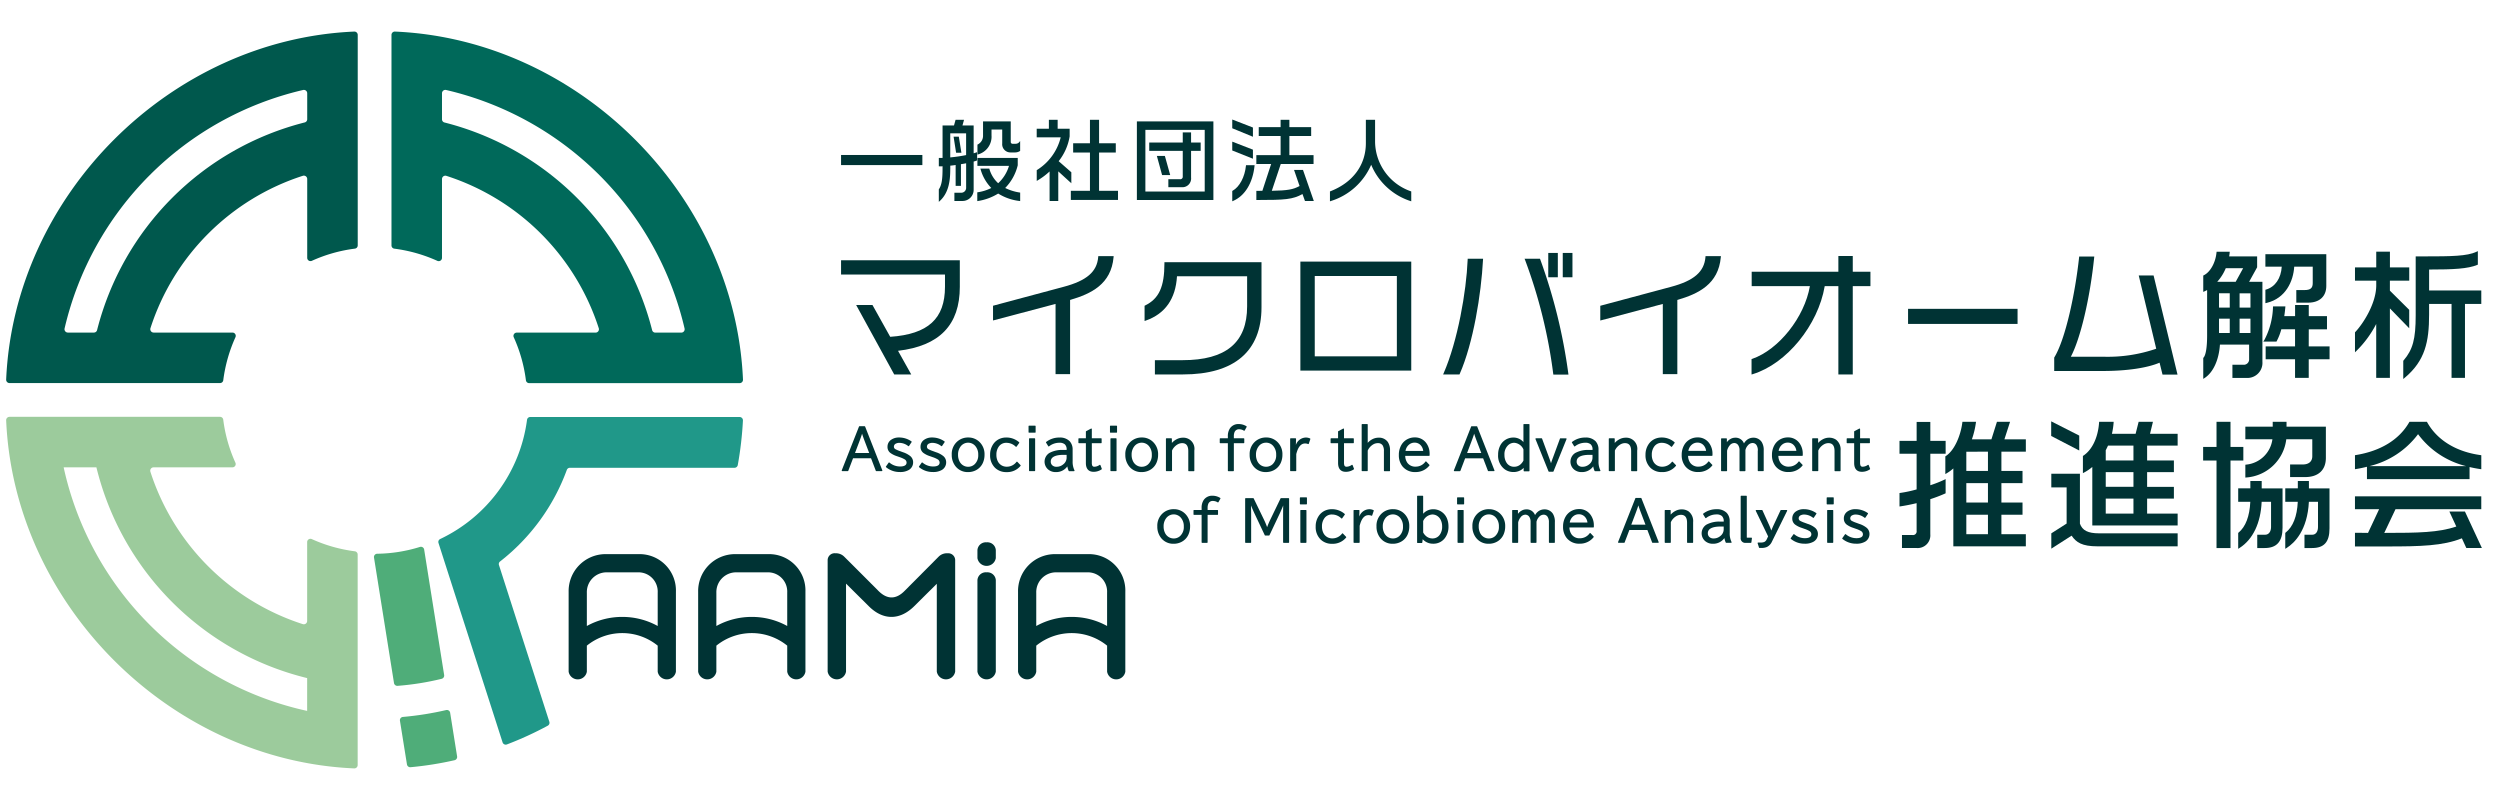 <?xml version="1.0" encoding="UTF-8"?>
<svg xmlns="http://www.w3.org/2000/svg" xmlns:xlink="http://www.w3.org/1999/xlink" width="475" height="152" viewBox="0 0 475 152">
  <defs>
    <clipPath id="clip-path">
      <rect id="長方形_91" data-name="長方形 91" width="475" height="152" transform="translate(5432 6837)" fill="#fff"></rect>
    </clipPath>
    <clipPath id="clip-path-2">
      <rect id="長方形_5" data-name="長方形 5" width="548.691" height="191.811" fill="none"></rect>
    </clipPath>
  </defs>
  <g id="マスクグループ_10" data-name="マスクグループ 10" transform="translate(-5432 -6837)" clip-path="url(#clip-path)">
    <g id="グループ_112" data-name="グループ 112" transform="translate(5394.309 6817.094)">
      <g id="グループ_1" data-name="グループ 1" clip-path="url(#clip-path-2)">
        <path id="パス_1" data-name="パス 1" d="M182.593,91h-.962a.111.111,0,0,0-.1.07l-3.276,8.312a.117.117,0,0,0,.012.1.114.114,0,0,0,.092.049H179.4a.112.112,0,0,0,.1-.072l.9-2.366h3.422l.9,2.366a.11.11,0,0,0,.1.072h1.042a.111.111,0,0,0,.1-.152L182.7,91.075a.111.111,0,0,0-.1-.07m.87,5.085h-2.7l.81-2.138c.241-.635.42-1.149.537-1.531.116.394.3.907.541,1.531Z" transform="translate(19.368 9.889)" fill="#003334"></path>
        <path id="パス_2" data-name="パス 2" d="M189.124,95.754l-.633-.235a5.435,5.435,0,0,1-.881-.378.525.525,0,0,1-.267-.47.623.623,0,0,1,.394-.584,1.383,1.383,0,0,1,.641-.136,2.745,2.745,0,0,1,1.683.611.111.111,0,0,0,.16-.027l.479-.713a.111.111,0,0,0-.03-.154,4.057,4.057,0,0,0-2.341-.737,2.544,2.544,0,0,0-1.473.408,1.571,1.571,0,0,0-.732,1.358,1.416,1.416,0,0,0,.52,1.147,4.352,4.352,0,0,0,1.285.643l.519.183a4.926,4.926,0,0,1,.895.394.722.722,0,0,1,.406.6c0,.192,0,.776-1.229.776A3.1,3.1,0,0,1,186.5,97.7a.108.108,0,0,0-.085-.024.111.111,0,0,0-.077.045l-.5.708a.111.111,0,0,0,.02.151,4.021,4.021,0,0,0,2.589.912,3.2,3.2,0,0,0,1.746-.4,1.663,1.663,0,0,0,.8-1.449,1.512,1.512,0,0,0-.551-1.186,4.418,4.418,0,0,0-1.316-.707" transform="translate(20.191 10.098)" fill="#003334"></path>
        <path id="パス_3" data-name="パス 3" d="M194.786,95.754l-.633-.235a5.435,5.435,0,0,1-.881-.378.525.525,0,0,1-.267-.47.623.623,0,0,1,.394-.584,1.383,1.383,0,0,1,.641-.136,2.746,2.746,0,0,1,1.683.611.111.111,0,0,0,.086.021.113.113,0,0,0,.073-.048l.479-.713a.111.111,0,0,0-.03-.154,4.057,4.057,0,0,0-2.341-.737,2.544,2.544,0,0,0-1.473.408,1.571,1.571,0,0,0-.732,1.358,1.416,1.416,0,0,0,.52,1.147,4.352,4.352,0,0,0,1.285.643l.519.183a4.926,4.926,0,0,1,.895.394.722.722,0,0,1,.406.6c0,.192,0,.776-1.229.776a3.1,3.1,0,0,1-2.018-.742.112.112,0,0,0-.162.021l-.5.708a.111.111,0,0,0,.02.151,4.021,4.021,0,0,0,2.589.912,3.2,3.2,0,0,0,1.746-.4,1.663,1.663,0,0,0,.8-1.449,1.512,1.512,0,0,0-.551-1.186,4.418,4.418,0,0,0-1.316-.707" transform="translate(20.806 10.098)" fill="#003334"></path>
        <path id="パス_4" data-name="パス 4" d="M200.234,92.93a3.083,3.083,0,0,0-1.938.646,3.146,3.146,0,0,0-1.19,2.625,3.414,3.414,0,0,0,.7,2.179,2.927,2.927,0,0,0,2.411,1.124,3.17,3.17,0,0,0,1.539-.382,2.892,2.892,0,0,0,1.259-1.357,3.717,3.717,0,0,0,.319-1.563,3.217,3.217,0,0,0-.936-2.4,2.976,2.976,0,0,0-2.162-.87m-.01,5.564a1.8,1.8,0,0,1-1.006-.3,1.884,1.884,0,0,1-.664-.779,2.711,2.711,0,0,1-.253-1.2,2.5,2.5,0,0,1,.489-1.582,1.783,1.783,0,0,1,2.781-.094,2.444,2.444,0,0,1,.565,1.672,2.316,2.316,0,0,1-.728,1.845,1.784,1.784,0,0,1-1.184.437" transform="translate(21.417 10.098)" fill="#003334"></path>
        <path id="パス_5" data-name="パス 5" d="M208.859,97.56a.131.131,0,0,0-.084-.034.116.116,0,0,0-.082.041,2.292,2.292,0,0,1-1.853.916,1.946,1.946,0,0,1-.755-.145,1.848,1.848,0,0,1-.908-.818,2.644,2.644,0,0,1-.3-1.3,2.555,2.555,0,0,1,.442-1.544,1.7,1.7,0,0,1,1.471-.732,2.5,2.5,0,0,1,1.757.732.124.124,0,0,0,.088.03.111.111,0,0,0,.08-.047l.489-.683a.112.112,0,0,0-.019-.15,3.667,3.667,0,0,0-2.45-.892,3.114,3.114,0,0,0-1.05.175,2.849,2.849,0,0,0-1.425,1.11,3.5,3.5,0,0,0-.579,2.007,3.286,3.286,0,0,0,.931,2.458,3.015,3.015,0,0,0,2.186.824,3.275,3.275,0,0,0,2.663-1.182.109.109,0,0,0-.006-.147Z" transform="translate(22.131 10.098)" fill="#003334"></path>
        <path id="パス_6" data-name="パス 6" d="M211.4,93.069h-.937a.112.112,0,0,0-.112.111V99.2a.112.112,0,0,0,.112.112h.937a.111.111,0,0,0,.111-.112V93.18a.111.111,0,0,0-.111-.111" transform="translate(22.857 10.113)" fill="#003334"></path>
        <path id="パス_7" data-name="パス 7" d="M211.5,90.906h-1.122a.111.111,0,0,0-.111.111V92.13a.111.111,0,0,0,.111.111H211.5a.111.111,0,0,0,.111-.111V91.017a.111.111,0,0,0-.111-.111" transform="translate(22.848 9.878)" fill="#003334"></path>
        <path id="パス_8" data-name="パス 8" d="M218.343,95.259a2.281,2.281,0,0,0-.553-1.613,2.579,2.579,0,0,0-1.961-.707,4.057,4.057,0,0,0-2.5.83.11.11,0,0,0-.028.146l.409.664a.109.109,0,0,0,.074.051.1.1,0,0,0,.088-.021,3.139,3.139,0,0,1,1.947-.68,1.516,1.516,0,0,1,1.032.295,1.268,1.268,0,0,1,.357.989V95.3h-.586a5.1,5.1,0,0,0-2.687.567,1.955,1.955,0,0,0-.288,3.1,2.182,2.182,0,0,0,1.5.537,2.6,2.6,0,0,0,1.451-.387,2.681,2.681,0,0,0,.74-.694,3.6,3.6,0,0,0,.256.843.11.11,0,0,0,.1.063h.9a.112.112,0,0,0,.1-.054.11.11,0,0,0,0-.111,3.649,3.649,0,0,1-.345-1.741Zm-1.14.968v.542a1.589,1.589,0,0,1-.639,1.262,1.921,1.921,0,0,1-1.274.462,1.114,1.114,0,0,1-.851-.319.938.938,0,0,1-.248-.672c0-.846.834-1.275,2.48-1.275Z" transform="translate(23.145 10.099)" fill="#003334"></path>
        <path id="パス_9" data-name="パス 9" d="M222.928,98.3a.1.1,0,0,0-.1.014,1.734,1.734,0,0,1-.979.339.4.4,0,0,1-.42-.254,1.62,1.62,0,0,1-.067-.571V94.186h1.753a.111.111,0,0,0,.111-.112v-.712a.111.111,0,0,0-.111-.112h-1.753V91.512a.114.114,0,0,0-.054-.1.111.111,0,0,0-.11,0l-.907.48a.109.109,0,0,0-.059.1V93.25h-1.31a.111.111,0,0,0-.111.112v.712a.111.111,0,0,0,.111.112h1.31v3.758c0,1.385.8,1.676,1.467,1.676a2.672,2.672,0,0,0,1.513-.463.111.111,0,0,0,.041-.133L223,98.361a.112.112,0,0,0-.071-.065" transform="translate(23.776 9.931)" fill="#003334"></path>
        <path id="パス_10" data-name="パス 10" d="M225.455,90.906h-1.122a.111.111,0,0,0-.111.111V92.13a.111.111,0,0,0,.111.111h1.122a.111.111,0,0,0,.111-.111V91.017a.111.111,0,0,0-.111-.111" transform="translate(24.364 9.878)" fill="#003334"></path>
        <path id="パス_11" data-name="パス 11" d="M225.351,93.069h-.937a.112.112,0,0,0-.112.111V99.2a.112.112,0,0,0,.112.112h.937a.111.111,0,0,0,.111-.112V93.18a.111.111,0,0,0-.111-.111" transform="translate(24.373 10.113)" fill="#003334"></path>
        <path id="パス_12" data-name="パス 12" d="M232.142,93.8a2.976,2.976,0,0,0-2.162-.87,3.084,3.084,0,0,0-1.938.646,3.146,3.146,0,0,0-1.19,2.625,3.414,3.414,0,0,0,.7,2.179,2.927,2.927,0,0,0,2.411,1.124,3.17,3.17,0,0,0,1.539-.382,2.892,2.892,0,0,0,1.259-1.357,3.716,3.716,0,0,0,.319-1.563,3.217,3.217,0,0,0-.936-2.4m-2.172,4.694a1.8,1.8,0,0,1-1.006-.3,1.884,1.884,0,0,1-.664-.779,2.712,2.712,0,0,1-.253-1.2,2.5,2.5,0,0,1,.489-1.582,1.783,1.783,0,0,1,2.781-.094,2.444,2.444,0,0,1,.565,1.672,2.316,2.316,0,0,1-.728,1.845,1.784,1.784,0,0,1-1.184.437" transform="translate(24.65 10.098)" fill="#003334"></path>
        <path id="パス_13" data-name="パス 13" d="M233.922,99.325h.938a.111.111,0,0,0,.111-.111v-3.8a2.548,2.548,0,0,1,1.018-1.15,1.735,1.735,0,0,1,.9-.264c.787,0,1.17.5,1.17,1.523v3.7a.111.111,0,0,0,.112.111h.927a.111.111,0,0,0,.111-.111V95.405a2.108,2.108,0,0,0-2.2-2.44,2.511,2.511,0,0,0-1.173.3,3.167,3.167,0,0,0-.895.7v-.774a.111.111,0,0,0-.111-.112h-.908a.111.111,0,0,0-.111.112v6.022a.111.111,0,0,0,.111.111" transform="translate(25.406 10.102)" fill="#003334"></path>
        <path id="パス_14" data-name="パス 14" d="M248.1,91.043a2.77,2.77,0,0,0-1.453-.415,1.93,1.93,0,0,0-1.671.809,2.641,2.641,0,0,0-.4,1.54v.357h-1.43a.111.111,0,0,0-.111.112v.713a.111.111,0,0,0,.111.111h1.43v5.2a.111.111,0,0,0,.111.111h.917a.111.111,0,0,0,.111-.111v-5.2h1.869a.111.111,0,0,0,.111-.111v-.713a.111.111,0,0,0-.111-.112h-1.869v-.367a2.05,2.05,0,0,1,.116-.764.888.888,0,0,1,.89-.585,1.706,1.706,0,0,1,.9.267.113.113,0,0,0,.086.013.117.117,0,0,0,.07-.053l.364-.653a.112.112,0,0,0-.04-.15" transform="translate(26.408 9.848)" fill="#003334"></path>
        <path id="パス_15" data-name="パス 15" d="M251.269,99.5a3.172,3.172,0,0,0,1.54-.382,2.9,2.9,0,0,0,1.258-1.357,3.717,3.717,0,0,0,.319-1.563,3.22,3.22,0,0,0-.935-2.4,2.98,2.98,0,0,0-2.162-.87,3.081,3.081,0,0,0-1.938.646,3.146,3.146,0,0,0-1.19,2.625,3.407,3.407,0,0,0,.7,2.179,2.925,2.925,0,0,0,2.41,1.124m0-5.584a1.736,1.736,0,0,1,1.363.62,2.449,2.449,0,0,1,.565,1.673,2.316,2.316,0,0,1-.728,1.845,1.837,1.837,0,0,1-2.191.14,1.882,1.882,0,0,1-.664-.778,2.727,2.727,0,0,1-.253-1.2,2.5,2.5,0,0,1,.49-1.582,1.714,1.714,0,0,1,1.418-.715" transform="translate(26.965 10.098)" fill="#003334"></path>
        <path id="パス_16" data-name="パス 16" d="M258.06,92.939a2.061,2.061,0,0,0-1.872,1.41l.034-1.151a.109.109,0,0,0-.031-.081.115.115,0,0,0-.08-.034h-.9a.111.111,0,0,0-.111.112v6.022a.111.111,0,0,0,.111.111h.938a.111.111,0,0,0,.111-.111l0-3.12c.327-1.346.889-2.029,1.672-2.029a1.378,1.378,0,0,1,.562.105.118.118,0,0,0,.091,0,.115.115,0,0,0,.061-.068l.288-.858a.111.111,0,0,0-.059-.136,1.917,1.917,0,0,0-.814-.174" transform="translate(27.719 10.099)" fill="#003334"></path>
        <path id="パス_17" data-name="パス 17" d="M262.145,94.186h1.309v3.758c0,1.385.8,1.676,1.468,1.676a2.671,2.671,0,0,0,1.512-.463.112.112,0,0,0,.042-.133l-.259-.663a.113.113,0,0,0-.071-.065.106.106,0,0,0-.1.014,1.728,1.728,0,0,1-.978.339.4.4,0,0,1-.421-.254,1.65,1.65,0,0,1-.066-.571V94.186h1.754a.111.111,0,0,0,.111-.111v-.713a.111.111,0,0,0-.111-.112h-1.754V91.512a.113.113,0,0,0-.053-.1.108.108,0,0,0-.11,0l-.907.479a.11.11,0,0,0-.06.1V93.25h-1.309a.111.111,0,0,0-.111.112v.713a.111.111,0,0,0,.111.111" transform="translate(28.472 9.932)" fill="#003334"></path>
        <path id="パス_18" data-name="パス 18" d="M267.469,99.579h.928a.111.111,0,0,0,.111-.111v-3.8a2.584,2.584,0,0,1,1-1.145,1.746,1.746,0,0,1,.9-.268,1.033,1.033,0,0,1,.945.439,2.019,2.019,0,0,1,.231,1.084v3.7a.111.111,0,0,0,.111.111h.938a.111.111,0,0,0,.111-.111V95.659a2.781,2.781,0,0,0-.419-1.619,2.027,2.027,0,0,0-1.781-.822,2.558,2.558,0,0,0-1.236.334,3.08,3.08,0,0,0-.8.651V90.739a.111.111,0,0,0-.111-.112h-.928a.111.111,0,0,0-.111.112v8.73a.111.111,0,0,0,.111.111" transform="translate(29.051 9.847)" fill="#003334"></path>
        <path id="パス_19" data-name="パス 19" d="M279.526,98.121l-.578-.613a.153.153,0,0,0-.085-.034.111.111,0,0,0-.083.043,2.25,2.25,0,0,1-1.847.953,1.836,1.836,0,0,1-1.577-.718,2.377,2.377,0,0,1-.417-1.331h4.526a.112.112,0,0,0,.112-.112v-.264a3.388,3.388,0,0,0-.552-1.927,2.622,2.622,0,0,0-2.3-1.2,2.912,2.912,0,0,0-1.212.259,2.838,2.838,0,0,0-1.3,1.167,3.7,3.7,0,0,0-.484,1.915A3.355,3.355,0,0,0,274.4,98.4a3,3,0,0,0,2.486,1.1,3.29,3.29,0,0,0,2.642-1.232.11.11,0,0,0,0-.147m-4.531-2.638a1.918,1.918,0,0,1,.7-1.222,1.621,1.621,0,0,1,1-.35,1.539,1.539,0,0,1,1.233.551,1.876,1.876,0,0,1,.429,1.021Z" transform="translate(29.743 10.097)" fill="#003334"></path>
        <path id="パス_20" data-name="パス 20" d="M289.628,99.466a.111.111,0,0,0,.1.072h1.042a.112.112,0,0,0,.1-.152L287.6,91.075a.114.114,0,0,0-.1-.07h-.962a.113.113,0,0,0-.1.07l-3.275,8.312a.111.111,0,0,0,.1.152H284.3a.112.112,0,0,0,.1-.072l.9-2.366h3.421ZM285.67,96.09l.81-2.138c.241-.635.42-1.149.537-1.531.117.394.3.907.541,1.531l.81,2.138Z" transform="translate(30.767 9.889)" fill="#003334"></path>
        <path id="パス_21" data-name="パス 21" d="M291.973,99.209a2.8,2.8,0,0,0,1.686.535,2.69,2.69,0,0,0,1.591-.486,2.151,2.151,0,0,0,.341-.313V99.5a.111.111,0,0,0,.111.111h.888a.111.111,0,0,0,.111-.111v-8.76a.111.111,0,0,0-.111-.112h-.928a.111.111,0,0,0-.111.112v3.313a2.314,2.314,0,0,0-.345-.33,2.515,2.515,0,0,0-1.573-.531,2.87,2.87,0,0,0-1.012.186A2.777,2.777,0,0,0,291.2,94.6a3.678,3.678,0,0,0-.459,1.861,3.187,3.187,0,0,0,1.233,2.747m-.028-2.727a2.334,2.334,0,0,1,.734-1.866,1.684,1.684,0,0,1,1.129-.426,2.07,2.07,0,0,1,1.744,1.254v2.126a2.478,2.478,0,0,1-.568.731,1.775,1.775,0,0,1-1.171.442A1.656,1.656,0,0,1,292.3,97.9a2.664,2.664,0,0,1-.353-1.417" transform="translate(31.592 9.847)" fill="#003334"></path>
        <path id="パス_22" data-name="パス 22" d="M299.72,99.418h.753a.111.111,0,0,0,.1-.07l2.473-6.126a.116.116,0,0,0-.011-.1.113.113,0,0,0-.092-.049h-1.052a.109.109,0,0,0-.1.073l-1.335,3.63-.041.1c-.135.368-.242.68-.319.93q-.118-.376-.306-.9L298.4,93.142a.109.109,0,0,0-.1-.073h-1.052a.113.113,0,0,0-.092.049.116.116,0,0,0-.011.1l2.473,6.126a.111.111,0,0,0,.1.07" transform="translate(32.287 10.113)" fill="#003334"></path>
        <path id="パス_23" data-name="パス 23" d="M308.469,95.259a2.281,2.281,0,0,0-.553-1.613,2.579,2.579,0,0,0-1.961-.707,4.057,4.057,0,0,0-2.5.83.11.11,0,0,0-.028.146l.409.664a.108.108,0,0,0,.074.051.1.1,0,0,0,.088-.021,3.139,3.139,0,0,1,1.947-.68,1.516,1.516,0,0,1,1.032.295,1.268,1.268,0,0,1,.357.989V95.3h-.586a5.1,5.1,0,0,0-2.687.567,1.955,1.955,0,0,0-.288,3.1,2.182,2.182,0,0,0,1.5.537,2.6,2.6,0,0,0,1.451-.387,2.681,2.681,0,0,0,.739-.694,3.6,3.6,0,0,0,.256.843.11.11,0,0,0,.1.063h.9a.112.112,0,0,0,.1-.054.11.11,0,0,0,0-.111,3.649,3.649,0,0,1-.345-1.741Zm-1.14.968v.542a1.589,1.589,0,0,1-.639,1.262,1.922,1.922,0,0,1-1.274.462,1.114,1.114,0,0,1-.851-.319.938.938,0,0,1-.248-.672c0-.846.834-1.275,2.48-1.275Z" transform="translate(32.938 10.099)" fill="#003334"></path>
        <path id="パス_24" data-name="パス 24" d="M312.785,94c.787,0,1.17.5,1.17,1.523v3.694a.112.112,0,0,0,.112.112h.927a.111.111,0,0,0,.111-.112V95.405a2.108,2.108,0,0,0-2.2-2.44,2.511,2.511,0,0,0-1.173.3,3.151,3.151,0,0,0-.895.7v-.775a.111.111,0,0,0-.111-.111h-.908a.111.111,0,0,0-.111.111v6.022a.111.111,0,0,0,.111.112h.938a.111.111,0,0,0,.111-.112v-3.8a2.542,2.542,0,0,1,1.018-1.15,1.735,1.735,0,0,1,.9-.264" transform="translate(33.653 10.102)" fill="#003334"></path>
        <path id="パス_25" data-name="パス 25" d="M321.773,98.174l-.593-.614a.127.127,0,0,0-.084-.033.111.111,0,0,0-.082.041,2.3,2.3,0,0,1-1.853.916,1.926,1.926,0,0,1-.755-.146,1.842,1.842,0,0,1-.908-.818,2.638,2.638,0,0,1-.3-1.3,2.555,2.555,0,0,1,.442-1.544,1.7,1.7,0,0,1,1.471-.732,2.5,2.5,0,0,1,1.757.733.137.137,0,0,0,.088.03.115.115,0,0,0,.08-.047l.489-.683a.112.112,0,0,0-.019-.15,3.662,3.662,0,0,0-2.45-.894,3.088,3.088,0,0,0-1.05.176,2.848,2.848,0,0,0-1.425,1.109A3.5,3.5,0,0,0,316,96.222a3.282,3.282,0,0,0,.931,2.458,3.016,3.016,0,0,0,2.186.825,3.273,3.273,0,0,0,2.663-1.183.109.109,0,0,0-.006-.147" transform="translate(34.336 10.098)" fill="#003334"></path>
        <path id="パス_26" data-name="パス 26" d="M328,98.121l-.578-.613a.159.159,0,0,0-.085-.034.111.111,0,0,0-.083.043,2.25,2.25,0,0,1-1.847.953,1.836,1.836,0,0,1-1.576-.718,2.377,2.377,0,0,1-.417-1.331h4.526a.112.112,0,0,0,.112-.112v-.264a3.388,3.388,0,0,0-.552-1.927,2.622,2.622,0,0,0-2.3-1.2,2.912,2.912,0,0,0-1.212.259,2.837,2.837,0,0,0-1.3,1.167,3.7,3.7,0,0,0-.486,1.915,3.355,3.355,0,0,0,.673,2.134,3,3,0,0,0,2.486,1.1,3.29,3.29,0,0,0,2.642-1.232.11.11,0,0,0,0-.147m-4.531-2.638a1.918,1.918,0,0,1,.7-1.222,1.621,1.621,0,0,1,1-.35,1.539,1.539,0,0,1,1.233.551,1.877,1.877,0,0,1,.429,1.021Z" transform="translate(35.011 10.097)" fill="#003334"></path>
        <path id="パス_27" data-name="パス 27" d="M335.922,95.425v3.789a.111.111,0,0,0,.111.111h.908a.112.112,0,0,0,.112-.111V95.405a2.864,2.864,0,0,0-.379-1.614,1.857,1.857,0,0,0-1.6-.826,1.941,1.941,0,0,0-1.295.492,2.269,2.269,0,0,0-.478.6,1.685,1.685,0,0,0-1.682-1.09,1.81,1.81,0,0,0-.9.255,2.065,2.065,0,0,0-.666.6v-.623a.111.111,0,0,0-.111-.112h-.878a.111.111,0,0,0-.111.112v6.022a.111.111,0,0,0,.111.111h.918a.111.111,0,0,0,.111-.111l0-3.773a2.406,2.406,0,0,1,.462-.969,1.138,1.138,0,0,1,.886-.5.888.888,0,0,1,.766.412,1.706,1.706,0,0,1,.249.988v3.839a.111.111,0,0,0,.111.111h.9a.111.111,0,0,0,.112-.111l0-3.894a1.956,1.956,0,0,1,.491-.926,1.163,1.163,0,0,1,.841-.42.884.884,0,0,1,.754.369,1.805,1.805,0,0,1,.272,1.081" transform="translate(35.743 10.102)" fill="#003334"></path>
        <path id="パス_28" data-name="パス 28" d="M343.472,98.121l-.578-.613a.152.152,0,0,0-.085-.034.111.111,0,0,0-.083.043,2.25,2.25,0,0,1-1.847.953,1.836,1.836,0,0,1-1.576-.718,2.377,2.377,0,0,1-.417-1.331h4.526a.112.112,0,0,0,.112-.112v-.264a3.389,3.389,0,0,0-.552-1.927,2.623,2.623,0,0,0-2.3-1.2,2.913,2.913,0,0,0-1.212.259,2.838,2.838,0,0,0-1.3,1.167,3.7,3.7,0,0,0-.486,1.915,3.356,3.356,0,0,0,.673,2.134,3,3,0,0,0,2.486,1.1,3.29,3.29,0,0,0,2.642-1.232.11.11,0,0,0,0-.147m-4.531-2.638a1.918,1.918,0,0,1,.7-1.222,1.622,1.622,0,0,1,1-.35,1.539,1.539,0,0,1,1.233.551,1.877,1.877,0,0,1,.429,1.021Z" transform="translate(36.692 10.097)" fill="#003334"></path>
        <path id="パス_29" data-name="パス 29" d="M349.108,93.354a2.315,2.315,0,0,0-1.344-.389,2.511,2.511,0,0,0-1.173.3,3.153,3.153,0,0,0-.895.7v-.774a.112.112,0,0,0-.112-.112h-.907a.112.112,0,0,0-.112.112v6.022a.112.112,0,0,0,.112.111h.937a.111.111,0,0,0,.112-.111v-3.8a2.546,2.546,0,0,1,1.017-1.15,1.739,1.739,0,0,1,.9-.264c.787,0,1.17.5,1.17,1.523v3.7a.111.111,0,0,0,.111.111h.928a.111.111,0,0,0,.111-.111V95.405a2.336,2.336,0,0,0-.856-2.051" transform="translate(37.44 10.102)" fill="#003334"></path>
        <path id="パス_30" data-name="パス 30" d="M354.664,98.361a.113.113,0,0,0-.071-.065.1.1,0,0,0-.1.014,1.734,1.734,0,0,1-.979.339.4.4,0,0,1-.42-.255,1.6,1.6,0,0,1-.068-.571V94.186h1.754a.111.111,0,0,0,.111-.112v-.713a.111.111,0,0,0-.111-.111h-1.754V91.512a.111.111,0,0,0-.163-.1l-.907.479a.112.112,0,0,0-.06.1V93.25h-1.309a.111.111,0,0,0-.111.111v.713a.111.111,0,0,0,.111.112H351.9v3.757c0,1.386.8,1.677,1.468,1.677a2.671,2.671,0,0,0,1.512-.463.11.11,0,0,0,.042-.133Z" transform="translate(38.083 9.931)" fill="#003334"></path>
        <path id="パス_31" data-name="パス 31" d="M235.464,105.215a3.089,3.089,0,0,0-1.938.645,3.149,3.149,0,0,0-1.19,2.626,3.414,3.414,0,0,0,.7,2.179,2.929,2.929,0,0,0,2.411,1.123,3.158,3.158,0,0,0,1.539-.382,2.889,2.889,0,0,0,1.259-1.356,3.72,3.72,0,0,0,.319-1.563,3.221,3.221,0,0,0-.936-2.4,2.98,2.98,0,0,0-2.162-.869m-.01,5.564a1.8,1.8,0,0,1-1.006-.3,1.874,1.874,0,0,1-.664-.778,2.72,2.72,0,0,1-.253-1.2,2.493,2.493,0,0,1,.489-1.581,1.782,1.782,0,0,1,2.781-.094,2.441,2.441,0,0,1,.565,1.671,2.316,2.316,0,0,1-.728,1.845,1.779,1.779,0,0,1-1.184.438" transform="translate(25.245 11.433)" fill="#003334"></path>
        <path id="パス_32" data-name="パス 32" d="M242.149,102.912a1.93,1.93,0,0,0-1.671.809,2.632,2.632,0,0,0-.4,1.54v.358h-1.429a.111.111,0,0,0-.111.111v.713a.11.11,0,0,0,.111.111h1.429v5.2a.111.111,0,0,0,.112.111h.917a.11.11,0,0,0,.111-.111v-5.2h1.869a.111.111,0,0,0,.111-.111v-.713a.111.111,0,0,0-.111-.111h-1.869v-.368a2.04,2.04,0,0,1,.116-.763.887.887,0,0,1,.89-.585,1.7,1.7,0,0,1,.9.267.113.113,0,0,0,.086.012.117.117,0,0,0,.07-.053l.364-.653a.112.112,0,0,0-.04-.15,2.77,2.77,0,0,0-1.453-.415" transform="translate(25.919 11.182)" fill="#003334"></path>
        <path id="パス_33" data-name="パス 33" d="M255.626,103.326h-1.416a.109.109,0,0,0-.1.063l-1.91,3.953a14.209,14.209,0,0,0-.637,1.5,14.864,14.864,0,0,0-.633-1.5l-1.915-3.953a.109.109,0,0,0-.1-.063H247.5a.111.111,0,0,0-.111.111v8.272a.11.11,0,0,0,.111.111h.918a.11.11,0,0,0,.111-.111v-4.717c0-.937-.011-1.688-.026-2.277.231.582.494,1.183.786,1.792l1.824,3.86a.111.111,0,0,0,.1.062h.7a.109.109,0,0,0,.1-.062l1.825-3.86c.285-.6.548-1.2.784-1.792-.016.615-.023,1.44-.023,2.462v4.532a.111.111,0,0,0,.112.111h.917a.11.11,0,0,0,.111-.111v-8.272a.111.111,0,0,0-.111-.111" transform="translate(26.881 11.227)" fill="#003334"></path>
        <path id="パス_34" data-name="パス 34" d="M258,103.191h-1.122a.111.111,0,0,0-.111.111v1.113a.111.111,0,0,0,.111.111H258a.111.111,0,0,0,.111-.111V103.3a.111.111,0,0,0-.111-.111" transform="translate(27.9 11.213)" fill="#003334"></path>
        <path id="パス_35" data-name="パス 35" d="M257.895,105.354h-.937a.112.112,0,0,0-.112.111v6.022a.111.111,0,0,0,.112.111h.937a.111.111,0,0,0,.111-.111v-6.022a.111.111,0,0,0-.111-.111" transform="translate(27.909 11.448)" fill="#003334"></path>
        <path id="パス_36" data-name="パス 36" d="M264.655,109.845a.109.109,0,0,0-.08-.033.079.079,0,0,0-.086.041,2.3,2.3,0,0,1-1.853.916,1.946,1.946,0,0,1-.755-.145,1.85,1.85,0,0,1-.908-.819,2.644,2.644,0,0,1-.3-1.3,2.555,2.555,0,0,1,.442-1.544,1.7,1.7,0,0,1,1.471-.733,2.506,2.506,0,0,1,1.757.733.131.131,0,0,0,.088.03.114.114,0,0,0,.08-.045l.489-.683a.113.113,0,0,0-.019-.151,3.667,3.667,0,0,0-2.45-.892,3.115,3.115,0,0,0-1.05.175,2.85,2.85,0,0,0-1.425,1.11,3.5,3.5,0,0,0-.579,2.007,3.28,3.28,0,0,0,.931,2.457,3.011,3.011,0,0,0,2.186.825,3.275,3.275,0,0,0,2.663-1.182.109.109,0,0,0-.006-.147Z" transform="translate(28.194 11.433)" fill="#003334"></path>
        <path id="パス_37" data-name="パス 37" d="M268.926,105.224a2.061,2.061,0,0,0-1.872,1.41l.034-1.151a.109.109,0,0,0-.031-.081.114.114,0,0,0-.08-.034h-.9a.111.111,0,0,0-.111.112V111.5a.111.111,0,0,0,.111.111h.937a.111.111,0,0,0,.112-.111l0-3.12c.327-1.346.889-2.029,1.672-2.029a1.378,1.378,0,0,1,.562.105.118.118,0,0,0,.091,0,.116.116,0,0,0,.061-.067l.288-.859a.111.111,0,0,0-.059-.136,1.917,1.917,0,0,0-.814-.174" transform="translate(28.9 11.434)" fill="#003334"></path>
        <path id="パス_38" data-name="パス 38" d="M273.027,105.215a3.089,3.089,0,0,0-1.938.645,3.149,3.149,0,0,0-1.19,2.626,3.414,3.414,0,0,0,.7,2.179,2.929,2.929,0,0,0,2.411,1.123,3.158,3.158,0,0,0,1.539-.382,2.89,2.89,0,0,0,1.259-1.356,3.721,3.721,0,0,0,.319-1.563,3.221,3.221,0,0,0-.936-2.4,2.98,2.98,0,0,0-2.162-.869m-.01,5.564a1.8,1.8,0,0,1-1.006-.3,1.875,1.875,0,0,1-.664-.778,2.72,2.72,0,0,1-.253-1.2,2.493,2.493,0,0,1,.489-1.581,1.782,1.782,0,0,1,2.78-.094,2.441,2.441,0,0,1,.565,1.671,2.316,2.316,0,0,1-.728,1.845,1.779,1.779,0,0,1-1.184.438" transform="translate(29.327 11.433)" fill="#003334"></path>
        <path id="パス_39" data-name="パス 39" d="M281.372,105.88a2.769,2.769,0,0,0-1.453-.4,2.541,2.541,0,0,0-1.469.459,2.274,2.274,0,0,0-.442.4v-3.312a.112.112,0,0,0-.112-.112h-.928a.111.111,0,0,0-.111.112v8.76a.111.111,0,0,0,.111.111h.764a.11.11,0,0,0,.11-.1l.081-.62a2.261,2.261,0,0,0,.282.267,2.624,2.624,0,0,0,1.691.583,2.692,2.692,0,0,0,2.247-1.077,3.534,3.534,0,0,0,.676-2.205,3.927,3.927,0,0,0-.206-1.293,2.837,2.837,0,0,0-1.24-1.574m.241,2.887a2.582,2.582,0,0,1-.419,1.517,1.648,1.648,0,0,1-1.439.746,1.84,1.84,0,0,1-1.114-.382,2.333,2.333,0,0,1-.633-.757v-2.161a2.059,2.059,0,0,1,1.737-1.254,1.7,1.7,0,0,1,.966.295,1.883,1.883,0,0,1,.65.774,2.826,2.826,0,0,1,.253,1.223" transform="translate(30.083 11.182)" fill="#003334"></path>
        <path id="パス_40" data-name="パス 40" d="M284.939,103.191h-1.122a.111.111,0,0,0-.111.111v1.113a.111.111,0,0,0,.111.111h1.122a.111.111,0,0,0,.111-.111V103.3a.111.111,0,0,0-.111-.111" transform="translate(30.827 11.213)" fill="#003334"></path>
        <path id="パス_41" data-name="パス 41" d="M284.835,105.354H283.9a.112.112,0,0,0-.112.111v6.022a.111.111,0,0,0,.112.111h.937a.11.11,0,0,0,.111-.111v-6.022a.111.111,0,0,0-.111-.111" transform="translate(30.836 11.448)" fill="#003334"></path>
        <path id="パス_42" data-name="パス 42" d="M289.464,105.215a3.089,3.089,0,0,0-1.938.645,3.149,3.149,0,0,0-1.19,2.626,3.414,3.414,0,0,0,.7,2.179,2.929,2.929,0,0,0,2.411,1.123,3.158,3.158,0,0,0,1.539-.382,2.89,2.89,0,0,0,1.259-1.356,3.72,3.72,0,0,0,.319-1.563,3.221,3.221,0,0,0-.936-2.4,2.98,2.98,0,0,0-2.162-.869m-.01,5.564a1.8,1.8,0,0,1-1.005-.3,1.875,1.875,0,0,1-.664-.778,2.72,2.72,0,0,1-.253-1.2,2.493,2.493,0,0,1,.489-1.581,1.782,1.782,0,0,1,2.781-.094,2.441,2.441,0,0,1,.565,1.671,2.316,2.316,0,0,1-.728,1.845,1.78,1.78,0,0,1-1.184.438" transform="translate(31.113 11.433)" fill="#003334"></path>
        <path id="パス_43" data-name="パス 43" d="M299.27,105.25a1.941,1.941,0,0,0-1.295.491,2.269,2.269,0,0,0-.478.6,1.685,1.685,0,0,0-1.682-1.09,1.8,1.8,0,0,0-.9.255,2.066,2.066,0,0,0-.666.6v-.624a.111.111,0,0,0-.112-.111h-.877a.111.111,0,0,0-.112.111V111.5a.111.111,0,0,0,.112.111h.917a.111.111,0,0,0,.112-.111l0-3.772a2.406,2.406,0,0,1,.462-.969,1.138,1.138,0,0,1,.886-.5.888.888,0,0,1,.766.412,1.706,1.706,0,0,1,.248.988V111.5a.111.111,0,0,0,.112.111h.9a.11.11,0,0,0,.111-.111l0-3.893a1.94,1.94,0,0,1,.491-.927,1.162,1.162,0,0,1,.841-.419.881.881,0,0,1,.753.369,1.8,1.8,0,0,1,.273,1.081V111.5a.11.11,0,0,0,.111.111h.908a.111.111,0,0,0,.111-.111V107.69a2.856,2.856,0,0,0-.379-1.615,1.854,1.854,0,0,0-1.6-.825" transform="translate(31.853 11.436)" fill="#003334"></path>
        <path id="パス_44" data-name="パス 44" d="M304.868,105.2a2.912,2.912,0,0,0-1.212.259,2.85,2.85,0,0,0-1.3,1.167,3.7,3.7,0,0,0-.486,1.916,3.352,3.352,0,0,0,.673,2.133,2.992,2.992,0,0,0,2.486,1.1,3.292,3.292,0,0,0,2.642-1.231.11.11,0,0,0,0-.147l-.578-.613a.112.112,0,0,0-.081-.034.122.122,0,0,0-.088.042,2.251,2.251,0,0,1-1.847.955,1.834,1.834,0,0,1-1.577-.72,2.377,2.377,0,0,1-.417-1.331h4.526a.111.111,0,0,0,.112-.111v-.264a3.392,3.392,0,0,0-.552-1.928,2.622,2.622,0,0,0-2.3-1.2m-1.728,2.563a1.912,1.912,0,0,1,.7-1.222,1.616,1.616,0,0,1,1-.351,1.542,1.542,0,0,1,1.233.551,1.881,1.881,0,0,1,.429,1.022Z" transform="translate(32.802 11.432)" fill="#003334"></path>
        <path id="パス_45" data-name="パス 45" d="M315.643,103.289h-.962a.112.112,0,0,0-.1.071L311.3,111.67a.12.12,0,0,0,.012.1.112.112,0,0,0,.092.048h1.042a.112.112,0,0,0,.1-.072l.9-2.366h3.422l.9,2.366a.109.109,0,0,0,.1.072h1.042a.113.113,0,0,0,.092-.048.116.116,0,0,0,.011-.1l-3.275-8.311a.112.112,0,0,0-.1-.071m.87,5.087h-2.7l.81-2.139c.241-.635.42-1.147.537-1.53.116.394.3.907.541,1.53Z" transform="translate(33.825 11.223)" fill="#003334"></path>
        <path id="パス_46" data-name="パス 46" d="M323.836,105.639a2.315,2.315,0,0,0-1.344-.389,2.511,2.511,0,0,0-1.173.3,3.152,3.152,0,0,0-.895.7v-.774a.112.112,0,0,0-.112-.112h-.907a.112.112,0,0,0-.112.112V111.5a.111.111,0,0,0,.112.11h.937a.111.111,0,0,0,.112-.11v-3.8a2.546,2.546,0,0,1,1.017-1.15,1.739,1.739,0,0,1,.9-.264c.787,0,1.17.5,1.17,1.523v3.7a.11.11,0,0,0,.111.11h.928a.11.11,0,0,0,.111-.11V107.69a2.336,2.336,0,0,0-.856-2.051" transform="translate(34.694 11.436)" fill="#003334"></path>
        <path id="パス_47" data-name="パス 47" d="M330.951,107.543a2.277,2.277,0,0,0-.553-1.612,2.574,2.574,0,0,0-1.961-.707,4.056,4.056,0,0,0-2.5.829.111.111,0,0,0-.028.147l.409.664a.116.116,0,0,0,.074.051.118.118,0,0,0,.088-.022,3.139,3.139,0,0,1,1.947-.68,1.522,1.522,0,0,1,1.032.295,1.269,1.269,0,0,1,.357.99v.083h-.586a5.1,5.1,0,0,0-2.687.567,1.954,1.954,0,0,0-.288,3.1,2.182,2.182,0,0,0,1.5.537,2.6,2.6,0,0,0,1.451-.387,2.675,2.675,0,0,0,.74-.693,3.589,3.589,0,0,0,.256.841.111.111,0,0,0,.1.063h.9a.111.111,0,0,0,.1-.165,3.644,3.644,0,0,1-.345-1.739Zm-1.14.968v.543a1.588,1.588,0,0,1-.639,1.261,1.922,1.922,0,0,1-1.274.463,1.118,1.118,0,0,1-.851-.319.942.942,0,0,1-.248-.673c0-.846.834-1.275,2.48-1.275Z" transform="translate(35.381 11.434)" fill="#003334"></path>
        <path id="パス_48" data-name="パス 48" d="M334.345,110.88h-.8c-.053,0-.073-.008-.073-.083v-7.773a.111.111,0,0,0-.112-.111h-.937a.111.111,0,0,0-.112.111v7.883a.866.866,0,0,0,.979.958h.947a.112.112,0,0,0,.111-.1l.1-.762a.111.111,0,0,0-.11-.126" transform="translate(36.109 11.182)" fill="#003334"></path>
        <path id="パス_49" data-name="パス 49" d="M340.756,105.354h-1.051a.113.113,0,0,0-.1.064l-1.324,2.836c-.088.181-.234.521-.437,1.009a10.944,10.944,0,0,0-.4-1.027l-1.276-2.817a.113.113,0,0,0-.1-.065H335a.113.113,0,0,0-.1.16l2.345,4.863-.252.524a1.063,1.063,0,0,1-.417.5,1.48,1.48,0,0,1-.708.135h-.509a.11.11,0,0,0-.09.044.115.115,0,0,0-.017.1l.255.808a.112.112,0,0,0,.106.078h.378a2.485,2.485,0,0,0,1.039-.19,2.088,2.088,0,0,0,.951-1.03l2.876-5.827a.112.112,0,0,0-.005-.108.109.109,0,0,0-.094-.053" transform="translate(36.389 11.448)" fill="#003334"></path>
        <path id="パス_50" data-name="パス 50" d="M344.184,108.039l-.633-.235a5.435,5.435,0,0,1-.881-.378.525.525,0,0,1-.267-.47.62.62,0,0,1,.394-.583,1.369,1.369,0,0,1,.641-.137,2.758,2.758,0,0,1,1.683.61.1.1,0,0,0,.086.022.113.113,0,0,0,.073-.048l.479-.713a.111.111,0,0,0-.03-.154,4.057,4.057,0,0,0-2.341-.737,2.544,2.544,0,0,0-1.473.408,1.571,1.571,0,0,0-.732,1.358,1.414,1.414,0,0,0,.52,1.147,4.352,4.352,0,0,0,1.285.643l.519.184a4.7,4.7,0,0,1,.895.394.719.719,0,0,1,.406.6c0,.193,0,.777-1.229.777a3.092,3.092,0,0,1-2.018-.743.1.1,0,0,0-.085-.024.111.111,0,0,0-.076.045l-.5.708a.111.111,0,0,0,.02.151,4.02,4.02,0,0,0,2.589.911,3.2,3.2,0,0,0,1.746-.4,1.665,1.665,0,0,0,.8-1.449,1.509,1.509,0,0,0-.551-1.185,4.416,4.416,0,0,0-1.316-.708" transform="translate(37.04 11.433)" fill="#003334"></path>
        <path id="パス_51" data-name="パス 51" d="M348.282,103.191H347.16a.111.111,0,0,0-.111.111v1.113a.111.111,0,0,0,.111.111h1.122a.111.111,0,0,0,.111-.111V103.3a.111.111,0,0,0-.111-.111" transform="translate(37.71 11.213)" fill="#003334"></path>
        <path id="パス_52" data-name="パス 52" d="M348.178,105.354h-.937a.111.111,0,0,0-.111.111v6.022a.11.11,0,0,0,.111.111h.937a.11.11,0,0,0,.111-.111v-6.022a.111.111,0,0,0-.111-.111" transform="translate(37.719 11.448)" fill="#003334"></path>
        <path id="パス_53" data-name="パス 53" d="M353.022,108.039l-.633-.235a5.435,5.435,0,0,1-.881-.378.525.525,0,0,1-.267-.47.62.62,0,0,1,.394-.583,1.369,1.369,0,0,1,.641-.137,2.758,2.758,0,0,1,1.683.61.1.1,0,0,0,.086.022.113.113,0,0,0,.073-.048l.479-.713a.111.111,0,0,0-.03-.154,4.057,4.057,0,0,0-2.341-.737,2.545,2.545,0,0,0-1.473.408,1.571,1.571,0,0,0-.732,1.358,1.414,1.414,0,0,0,.52,1.147,4.353,4.353,0,0,0,1.285.643l.519.184a4.7,4.7,0,0,1,.895.394.719.719,0,0,1,.406.6c0,.193,0,.777-1.229.777a3.092,3.092,0,0,1-2.018-.743.1.1,0,0,0-.085-.024.111.111,0,0,0-.077.045l-.5.708a.111.111,0,0,0,.02.151,4.02,4.02,0,0,0,2.589.911,3.2,3.2,0,0,0,1.746-.4,1.665,1.665,0,0,0,.8-1.449,1.51,1.51,0,0,0-.551-1.185,4.416,4.416,0,0,0-1.316-.708" transform="translate(38 11.433)" fill="#003334"></path>
        <path id="パス_54" data-name="パス 54" d="M200.7,62.556H178.136v2.708h19.747v2.33c0,6.075-3.211,9.012-10.407,9.51L184.1,71.054H181l7.234,13.2h3.236l-2.51-4.491c7.9-.935,11.741-4.916,11.741-12.166Z" transform="translate(19.356 6.797)" fill="#003334"></path>
        <path id="パス_55" data-name="パス 55" d="M227.1,61.847h-2.921l-.014.172c-.227,2.8-2.186,4.493-6.549,5.656l-13.435,3.6v2.8l11.88-3.147V84.277h2.761v-14.1c4.034-1.177,7.8-3,8.261-8.122Z" transform="translate(22.186 6.72)" fill="#003334"></path>
        <path id="パス_56" data-name="パス 56" d="M237.364,81.508h-5.25v2.708h5.328c9.765,0,14.926-4.408,14.926-12.75V62.888H233.925v.187c0,4.491-1.03,6.745-3.672,8.04l-.1.051v2.9l.249-.089c3.665-1.294,5.653-4.122,5.91-8.408h13.325v5.714c0,6.879-4.013,10.224-12.27,10.224" transform="translate(25.008 6.833)" fill="#003334"></path>
        <path id="パス_57" data-name="パス 57" d="M256.853,83.493H277.92v-20.7H256.853Zm18.332-2.708h-15.6V65.528h15.6Z" transform="translate(27.909 6.823)" fill="#003334"></path>
        <rect id="長方形_1" data-name="長方形 1" width="1.843" height="4.623" transform="translate(334.614 67.964)" fill="#003334"></rect>
        <rect id="長方形_2" data-name="長方形 2" width="1.817" height="4.623" transform="translate(331.861 67.964)" fill="#003334"></rect>
        <path id="パス_58" data-name="パス 58" d="M300.721,84.139l.017.169h2.87l-.023-.208a103.635,103.635,0,0,0-5.335-21.682L298.2,62.3h-2.925l.105.258a96.161,96.161,0,0,1,5.337,21.585" transform="translate(32.085 6.769)" fill="#003334"></path>
        <path id="パス_59" data-name="パス 59" d="M284.475,84.169c2.572-5.868,4.074-15.114,4.421-21.675l.011-.2h-2.922l-.007.181c-.246,6.069-1.888,15.417-4.548,21.542l-.114.262h3.11Z" transform="translate(30.568 6.769)" fill="#003334"></path>
        <path id="パス_60" data-name="パス 60" d="M320.13,84.277h2.76v-14.1c4.034-1.178,7.8-3,8.262-8.122l.017-.2h-2.921l-.013.172c-.228,2.8-2.185,4.493-6.55,5.656l-13.435,3.6v2.8l11.88-3.149Z" transform="translate(33.494 6.72)" fill="#003334"></path>
        <path id="パス_61" data-name="パス 61" d="M353.406,61.823H350.67v2.99H334.2v2.735h11.06c-1.017,5.9-5.893,12.067-10.96,13.824l-.126.043v2.93l.243-.073c6.428-1.969,12.4-9.295,13.662-16.724h2.591V84.332h2.736V67.548h3.357V64.813h-3.357Z" transform="translate(36.311 6.718)" fill="#003334"></path>
        <rect id="長方形_3" data-name="長方形 3" width="20.804" height="2.866" transform="translate(400.223 78.585)" fill="#003334"></rect>
        <path id="パス_62" data-name="パス 62" d="M406.062,82.089l.559,2.259h2.849l-4.513-18.694-.034-.143H402.1l3.324,13.924a28.306,28.306,0,0,1-9.931,1.523H389.2c1.836-3.468,3.643-11.118,4.434-18.834l.021-.206h-2.867l-.018.167c-.732,6.809-2.58,15.518-4.7,18.989l-.027.044v2.548h9.235c4.536,0,8.442-.574,10.782-1.578" transform="translate(41.948 6.728)" fill="#003334"></path>
        <path id="パス_63" data-name="パス 63" d="M427.714,63.883h3.516v3.143c0,.942-.44,1.308-1.57,1.308h-1.551v2.395h2.234c2.17,0,3.465-1.188,3.465-3.179V61.515H422.235v2.368h3.11c-.143,2.222-1.246,3.842-2.977,4.354l-.133.04V70.83l.229-.054c3.614-.861,5.075-4.091,5.25-6.893" transform="translate(45.88 6.684)" fill="#003334"></path>
        <path id="パス_64" data-name="パス 64" d="M414.76,78.748H420.3v2.907a1.02,1.02,0,0,1-.887.915h-2.286v2.5h2.6a2.862,2.862,0,0,0,3.1-3.071V66.807H420.3l1.523-2.754V61.981h-5.315c.039-.22.074-.447.094-.688l.018-.2h-2.5l-.018.169c-.193,1.937-1.185,3.707-2.412,4.308l-.105.051v3.106l.263-.116c.145-.064.3-.141.471-.238v8.643c0,2.212-.248,3.742-.682,4.2l-.052.054v3.989l.29-.192c1.614-1.067,2.685-3.419,2.879-6.315m1.866-2.211h-2.038V73.816h2.038Zm0-4.825h-2.038V68.991h2.038Zm2.546-7.493-1.42,2.589H414.24a8.908,8.908,0,0,0,1.624-2.589Zm1.388,12.318h-2.064V73.816h2.064Zm-2.064-7.546h2.064v2.721h-2.064Z" transform="translate(44.723 6.638)" fill="#003334"></path>
        <path id="パス_65" data-name="パス 65" d="M430.516,74.844h3.462v-2.5h-3.462V70.221h-2.6v2.124h-2.058c.086-.553.155-1.11.2-1.659l.018-.2h-2.349l-.01.177a14.275,14.275,0,0,1-1.646,6.226l-.2.29h2.506l.054-.1a10.8,10.8,0,0,0,.869-2.238h2.609v3.245h-5.585v2.446h5.585v3.541h2.6V80.535h3.96V78.089h-3.96Z" transform="translate(45.841 7.63)" fill="#003334"></path>
        <path id="パス_66" data-name="パス 66" d="M441.623,74.817v10.25h2.6V71.862l3.671,3.776v-3.5l-3.671-3.645V66.6H447.9V64.079h-3.671V61.09h-2.6v2.989h-4.039V66.6h4.039v.888c0,3.39-2.446,7.237-3.988,8.867l-.051.053v3.795l.317-.307a20.074,20.074,0,0,0,3.722-5.083" transform="translate(47.548 6.638)" fill="#003334"></path>
        <path id="パス_67" data-name="パス 67" d="M445.864,81.831v3.461l.308-.258c3.85-3.236,4.6-6.84,4.6-11.971V71.021h4.267V85.078h2.551V71.021h3.1V68.47h-9.914V64.491c4.669,0,7.376-.145,9.142-.88l.116-.048V60.992l-.267.126c-1.768.834-4.757.874-9.886.874h-1.656v11.2c0,4.51-.541,6.514-2.315,8.584Z" transform="translate(48.447 6.627)" fill="#003334"></path>
        <path id="パス_68" data-name="パス 68" d="M379.682,90.245h-2.493l-1.049,3.33h-3.712a16.111,16.111,0,0,0,.756-3.116l.031-.214h-2.584l-.021.164c-.284,2.254-1.389,5.2-3.141,6.344l-.085.055v3.368l.283-.169a7.735,7.735,0,0,0,1.238-.906v14.806h13.776v-2.315h-4.643V107.9h4.012v-2.315h-4.012V101.9h4.012V99.581h-4.012V95.917h4.643V93.575h-4.074Zm-4.2,21.348h-4.11V107.9h4.11Zm0-6.006h-4.11V101.9h4.11Zm-4.11-6.007v-3.65l4.11-.014v3.664Z" transform="translate(39.92 9.806)" fill="#003334"></path>
        <path id="パス_69" data-name="パス 69" d="M365.386,102.289V96.308h2.91V93.861h-2.91V90.269h-2.6v3.592H359.53v2.447h3.252v6.777a23.66,23.66,0,0,1-3.09.665l-.162.022v2.557l.214-.031c.9-.131,1.891-.328,3.038-.6v5.244a.7.7,0,0,1-.809.809H360v2.472h2.809a2.412,2.412,0,0,0,2.574-2.625v-6.658a27.382,27.382,0,0,0,2.8-1.067l.11-.05v-2.7l-.268.131a21.812,21.812,0,0,1-2.642,1.039" transform="translate(39.066 9.809)" fill="#003334"></path>
        <path id="パス_70" data-name="パス 70" d="M390.984,108.632V99.14h-5.437v2.6h2.911v6.87l-2.911,1.861v2.911l3.857-2.472c.872,1.287,2,2.028,4.907,2.028h15.241v-2.472H394.6c-2.081,0-3.165-.549-3.616-1.837" transform="translate(41.893 10.772)" fill="#003334"></path>
        <path id="パス_71" data-name="パス 71" d="M404.267,90.246h-2.717l-.577,2.281h-4.5a13.427,13.427,0,0,0,.318-2.081l.013-.2h-2.762l-.012.174c-.2,2.809-1.311,5.149-2.984,6.256l-.084.055V100l.276-.149a8.445,8.445,0,0,0,1.508-1.029v11.122h16.215v-2.264h-5.8v-2.85h5.088V102.6h-5.088V99.8h5.088V97.589h-5.088V94.764h5.8V92.527h-5.248Zm-3.7,17.439H395.3v-2.851h5.264Zm0-5.088H395.3V99.8h5.264ZM395.3,97.589V95.646c.157-.295.3-.593.431-.882h4.833v2.825Z" transform="translate(42.482 9.806)" fill="#003334"></path>
        <path id="パス_72" data-name="パス 72" d="M390.856,92.871l-5.33-2.708v2.781l5.33,2.763Z" transform="translate(41.891 9.797)" fill="#003334"></path>
        <path id="パス_73" data-name="パス 73" d="M430.133,100.393h-2.105v1.39h-2.386v2.551h2.377c-.133,2.781-.908,4.75-2.306,5.855l-.071.057v3.029l.288-.184c1.457-.93,3.922-3.3,4.2-8.756h1.731v4.8c0,.707-.295,1.465-1.124,1.465h-1.446v2.524h1.446c2.288,0,3.309-1.149,3.309-3.727v-7.609h-3.908Z" transform="translate(46.25 10.909)" fill="#003334"></path>
        <path id="パス_74" data-name="パス 74" d="M424,90.245v.918H418.8v2.394h5.143a5.559,5.559,0,0,1-4.982,4.82l-.161.024v2.44l.207-.021a8.248,8.248,0,0,0,7.571-7.264h4.941v3.222c0,1-.659,1.571-1.806,1.571H427.3v2.394h2.862c2.5,0,3.938-1.33,3.938-3.65v-5.93h-7.475v-.918Z" transform="translate(45.507 9.806)" fill="#003334"></path>
        <path id="パス_75" data-name="パス 75" d="M419.206,95.019h-2.439V90.245H414.11v4.774h-2.544V97.6h2.544v16.628h2.656V97.6h2.439Z" transform="translate(44.72 9.806)" fill="#003334"></path>
        <path id="パス_76" data-name="パス 76" d="M422.041,100.393h-2.157v1.39h-2.308v2.551h2.3c-.132,2.768-.882,4.737-2.232,5.858l-.069.057v3.027l.288-.186c2.514-1.615,3.991-4.72,4.17-8.755h1.784v4.8c0,.675-.3,1.465-1.15,1.465h-1.473v2.524h1.395c2.328,0,3.412-1.234,3.412-3.885v-7.451h-3.96Z" transform="translate(45.373 10.909)" fill="#003334"></path>
        <path id="パス_77" data-name="パス 77" d="M458.479,105.9h-2.956l1.319,2.857c-3.414,1.136-7.105,1.206-13.687,1.208l2.131-4.5h16.3v-2.447h-24v2.447h4.588l-2.106,4.5c-.347,0-.693-.008-1.044-.013-.408-.007-.822-.013-1.25-.013h-.187v2.6h6.036c6.448,0,10.659-.105,14.276-1.547l.841,1.835H461.7Z" transform="translate(47.548 11.194)" fill="#003334"></path>
        <path id="パス_78" data-name="パス 78" d="M439.865,98.792v2.345h19.494v-2.3q.981.235,2.016.386l.215.031V96.59l-.163-.022c-4.635-.643-8.228-2.855-10.116-6.226l-.053-.1h-3.314l-.054.093c-1.9,3.3-5.408,5.458-10.146,6.228l-.157.025v2.662l.216-.034q1.068-.176,2.064-.429m.485-.127a16.269,16.269,0,0,0,9.222-6.067,16.124,16.124,0,0,0,9.123,6.067Z" transform="translate(47.548 9.806)" fill="#003334"></path>
        <rect id="長方形_4" data-name="長方形 4" width="15.449" height="1.92" transform="translate(197.492 49.352)" fill="#003334"></rect>
        <path id="パス_79" data-name="パス 79" d="M197.066,47.837V47.2c.336-.03.671-.07,1.02-.123v3.967h1.007V46.921c.37-.059.691-.113.987-.174v4.6a.934.934,0,0,1-.95,1h-1.281v1.565h1.5a2.12,2.12,0,0,0,2.159-2.176V46.421c.221-.06.417-.122.584-.183l.075-.027v-1.58l-.154.057q-.219.08-.506.161V39.563h-2.124l.3-1.081h-1.608l-.3,1.081H195.6v6.165h-.71v1.6h.115c.181,0,.383,0,.594-.01v.368c0,1.871-.113,3.123-.69,3.989l-.02.029v2.375l.193-.176c1.745-1.6,1.98-3.963,1.98-6.064m0-2.2V41.062h3.013v4.131a29.206,29.206,0,0,1-3.013.44" transform="translate(21.177 4.181)" fill="#003334"></path>
        <path id="パス_80" data-name="パス 80" d="M204.185,41.506V40.3h2.033v2.639a1.561,1.561,0,0,0,1.568,1.72h.828a1.784,1.784,0,0,0,.96-.257l.05-.034V42.489l-.2.245a.9.9,0,0,1-.672.278h-.574a.337.337,0,0,1-.34-.34V38.757h-5.264v2.682a1.832,1.832,0,0,1-1,1.7l-.064.032v1.907l.154-.054a3.5,3.5,0,0,0,2.526-3.521" transform="translate(21.895 4.211)" fill="#003334"></path>
        <path id="パス_81" data-name="パス 81" d="M205.456,51.79A9.722,9.722,0,0,0,209.5,53.2l.13.017V51.607l-.1-.017a9.332,9.332,0,0,1-2.747-.86,9.24,9.24,0,0,0,2.384-4.318l0-1.394h-7.663v1.514h6a7.3,7.3,0,0,1-2.053,3.295,5.887,5.887,0,0,1-1.665-2.7l-.024-.082h-1.693l.044.149a8.293,8.293,0,0,0,2.029,3.537,8.322,8.322,0,0,1-2.561.809l-.1.016v1.671l.135-.023a10.35,10.35,0,0,0,3.83-1.412" transform="translate(21.894 4.892)" fill="#003334"></path>
        <path id="パス_82" data-name="パス 82" d="M197.42,41.377l.476,3.052h1.01l-.492-3.052Z" transform="translate(21.452 4.496)" fill="#003334"></path>
        <path id="パス_83" data-name="パス 83" d="M222.881,44.71h3.175V42.942h-3.175V38.482h-1.734v4.459h-3.192V44.71h3.192v7.268h-3.632v1.734h8.963V51.978h-3.6Z" transform="translate(23.635 4.181)" fill="#003334"></path>
        <path id="パス_84" data-name="パス 84" d="M214.114,48.289v5.625h1.65V48.284l2.482,2.264V48.46l-2.408-2.109a10.214,10.214,0,0,0,2.088-4.713v-1.45h-2.28V38.482h-1.666v1.706h-2.314v1.633h4.56a10.177,10.177,0,0,1-4.5,6.2l-.055.033V50.1l.173-.1a12.9,12.9,0,0,0,2.276-1.707" transform="translate(22.999 4.181)" fill="#003334"></path>
        <path id="パス_85" data-name="パス 85" d="M233.781,44.683h-1.522l.992,3.626h1.541Z" transform="translate(25.237 4.855)" fill="#003334"></path>
        <path id="パス_86" data-name="パス 86" d="M238.9,40.645h-1.581v1.926h-6.368v1.583h6.368V49a.478.478,0,0,1-.544.542h-2.193v1.516H237.1a1.658,1.658,0,0,0,1.8-1.838v-5.07h1.824V42.571H238.9Z" transform="translate(25.095 4.416)" fill="#003334"></path>
        <path id="パス_87" data-name="パス 87" d="M243.37,38.757H228.833V53.7H243.37Zm-12.921,1.615h11.273V52.084H230.448Z" transform="translate(24.865 4.211)" fill="#003334"></path>
        <path id="パス_88" data-name="パス 88" d="M258.075,52.6l.472,1.317h1.678l-2.057-5.906h-1.7l1.052,3.052c-1.2.673-2.285.86-5.274.915l1.7-5.088h6.231V45.2h-4.594V41.567h4.139V39.883h-4.139v-1.4h-1.666v1.4h-4.155v1.684h4.155V45.2h-4.611v1.684h2.812l-1.665,5.09c-.147,0-.3.006-.451.009-.188,0-.383.008-.58.008h-.115v1.734h.115c5.358,0,6.771-.1,8.653-1.131" transform="translate(27.09 4.181)" fill="#003334"></path>
        <path id="パス_89" data-name="パス 89" d="M249.107,39.96l-3.929-1.524V40.1l3.929,1.614Z" transform="translate(26.641 4.176)" fill="#003334"></path>
        <path id="パス_90" data-name="パス 90" d="M249.412,46.394l.012-.127h-1.633l-.01.1c-.222,2.157-1.22,4.026-2.543,4.761l-.059.032v1.966l.161-.07c2.244-.972,3.727-3.4,4.072-6.664" transform="translate(26.641 5.027)" fill="#003334"></path>
        <path id="パス_91" data-name="パス 91" d="M249.107,43.753l-3.929-1.524V43.91l3.929,1.562Z" transform="translate(26.641 4.589)" fill="#003334"></path>
        <path id="パス_92" data-name="パス 92" d="M269.755,47.025a12.167,12.167,0,0,0,7.462,6.9l.152.052V52.1l-.073-.029a10.086,10.086,0,0,1-6.8-9.369v-4.22h-1.751v4.439c0,4.15-2.46,7.485-6.751,9.15l-.073.029v1.879l.153-.053a12.3,12.3,0,0,0,7.682-6.9" transform="translate(28.46 4.181)" fill="#003334"></path>
        <path id="パス_93" data-name="パス 93" d="M166.993,90.083a67.745,67.745,0,0,1-.98,8.467.637.637,0,0,1-.626.52H134.111a.619.619,0,0,0-.583.411,39.011,39.011,0,0,1-12.676,17.386.616.616,0,0,0-.215.676c3.067,9.56,6.49,20.2,9.572,29.781a.633.633,0,0,1-.3.749,65.514,65.514,0,0,1-7.757,3.558.63.63,0,0,1-.828-.394c-3.936-12.28-8.256-25.637-12.178-37.887a.62.62,0,0,1,.337-.752A29.3,29.3,0,0,0,125.969,89.97a.621.621,0,0,1,.616-.552h39.773a.635.635,0,0,1,.634.665" transform="translate(11.856 9.716)" fill="#209889"></path>
        <path id="パス_94" data-name="パス 94" d="M101.839,155.552v-40a.62.62,0,0,0-.548-.614,28.639,28.639,0,0,1-8.16-2.313.624.624,0,0,0-.889.565v14.982a.638.638,0,0,1-.826.608A44.9,44.9,0,0,1,62.454,99.813a.637.637,0,0,1,.608-.825h14.98a.625.625,0,0,0,.564-.891A28.393,28.393,0,0,1,76.3,89.939a.619.619,0,0,0-.614-.548H35.688a.638.638,0,0,0-.636.662c1.521,35,31.125,64.614,66.125,66.136a.638.638,0,0,0,.662-.636m-9.6-10.288A60.606,60.606,0,0,1,45.977,98.989H52.2a54.536,54.536,0,0,0,40.04,40.04Z" transform="translate(3.809 9.713)" fill="#9ccb9c"></path>
        <path id="パス_95" data-name="パス 95" d="M35.688,90.152h40a.621.621,0,0,0,.615-.548,28.627,28.627,0,0,1,2.312-8.16.624.624,0,0,0-.564-.889H63.073a.638.638,0,0,1-.608-.827A44.9,44.9,0,0,1,91.427,50.766a.638.638,0,0,1,.826.608V66.354a.624.624,0,0,0,.891.563,28.429,28.429,0,0,1,8.158-2.308.622.622,0,0,0,.549-.615V24a.638.638,0,0,0-.662-.635c-35,1.52-64.614,31.123-66.136,66.125a.638.638,0,0,0,.635.662M46.151,79.778A60.615,60.615,0,0,1,91.477,34.463a.638.638,0,0,1,.776.621v4.945a.621.621,0,0,1-.472.6A54.542,54.542,0,0,0,52.329,80.082a.621.621,0,0,1-.6.473H46.772a.638.638,0,0,1-.621-.777" transform="translate(3.809 2.539)" fill="#00584d"></path>
        <path id="パス_96" data-name="パス 96" d="M101.089,24v40a.621.621,0,0,0,.548.615,28.626,28.626,0,0,1,8.16,2.312.624.624,0,0,0,.889-.564V51.385a.638.638,0,0,1,.827-.608,44.9,44.9,0,0,1,28.963,28.962.638.638,0,0,1-.608.826H124.886a.623.623,0,0,0-.563.89,28.447,28.447,0,0,1,2.308,8.159.621.621,0,0,0,.615.549H167.24a.638.638,0,0,0,.635-.663c-1.52-35-31.123-64.613-66.125-66.135a.638.638,0,0,0-.662.635m10.374,10.462a60.615,60.615,0,0,1,45.315,45.326.638.638,0,0,1-.621.776h-4.945a.621.621,0,0,1-.6-.472,54.542,54.542,0,0,0-39.452-39.452.621.621,0,0,1-.473-.6V35.084a.638.638,0,0,1,.777-.621" transform="translate(10.984 2.539)" fill="#00695a"></path>
        <path id="パス_97" data-name="パス 97" d="M110.949,136.747a52.362,52.362,0,0,1-8.381,1.337.637.637,0,0,1-.676-.535l-3.8-23.844a.623.623,0,0,1,.615-.72,28.494,28.494,0,0,0,8.11-1.294.622.622,0,0,1,.806.493l3.8,23.844a.636.636,0,0,1-.473.718" transform="translate(10.658 12.133)" fill="#4fad79"></path>
        <path id="パス_98" data-name="パス 98" d="M112.915,149.175a64.082,64.082,0,0,1-8.364,1.329.636.636,0,0,1-.681-.534l-1.331-8.3a.623.623,0,0,1,.567-.718,59.252,59.252,0,0,0,8.217-1.306.623.623,0,0,1,.756.51l1.322,8.3a.634.634,0,0,1-.486.718" transform="translate(11.141 15.172)" fill="#4fad79"></path>
        <path id="パス_99" data-name="パス 99" d="M151.833,120.065a6.913,6.913,0,0,0-6.988-7.146h-6.378a7.024,7.024,0,0,0-7.019,7.177v15.158a1.755,1.755,0,0,0,3.461,0v-4.945a10.692,10.692,0,0,1,13.462,0v4.945a1.755,1.755,0,0,0,3.461,0Zm-10.192,4.784a13.859,13.859,0,0,0-6.732,1.726v-6.318a3.761,3.761,0,0,1,3.718-3.879h6.058a3.655,3.655,0,0,1,3.686,3.848v6.349a13.855,13.855,0,0,0-6.731-1.726" transform="translate(14.283 12.27)" fill="#003334"></path>
        <path id="パス_100" data-name="パス 100" d="M174.029,120.065a6.913,6.913,0,0,0-6.987-7.146h-6.379a7.024,7.024,0,0,0-7.018,7.177v15.158a1.755,1.755,0,0,0,3.46,0v-4.945a10.694,10.694,0,0,1,13.464,0v4.945a1.755,1.755,0,0,0,3.46,0Zm-10.191,4.784a13.867,13.867,0,0,0-6.733,1.726v-6.318a3.762,3.762,0,0,1,3.718-3.879h6.059a3.655,3.655,0,0,1,3.686,3.848v6.349a13.861,13.861,0,0,0-6.731-1.726" transform="translate(16.695 12.27)" fill="#003334"></path>
        <path id="パス_101" data-name="パス 101" d="M228.851,120.065a6.913,6.913,0,0,0-6.988-7.146h-6.378a7.024,7.024,0,0,0-7.019,7.177v15.158a1.755,1.755,0,0,0,3.461,0v-4.945a10.692,10.692,0,0,1,13.462,0v4.945a1.755,1.755,0,0,0,3.461,0Zm-10.192,4.784a13.86,13.86,0,0,0-6.732,1.726v-6.318a3.761,3.761,0,0,1,3.718-3.879H221.7a3.655,3.655,0,0,1,3.686,3.848v6.349a13.855,13.855,0,0,0-6.731-1.726" transform="translate(22.652 12.27)" fill="#003334"></path>
        <path id="パス_102" data-name="パス 102" d="M198.631,112.773a2.237,2.237,0,0,0-1.684.624l-6.446,6.481c-1.611,1.663-3.307,1.746-5,.059l-6.539-6.54a2.215,2.215,0,0,0-1.65-.624,1.33,1.33,0,0,0-1.475,1.249v21.233a1.772,1.772,0,0,0,3.493,0V118.541l4.312,4.279c2.782,2.783,5.976,2.676,8.685-.031l4.248-4.217v16.683a1.771,1.771,0,0,0,3.492,0V114.022a1.325,1.325,0,0,0-1.441-1.249" transform="translate(19.107 12.254)" fill="#003334"></path>
        <path id="パス_103" data-name="パス 103" d="M203.269,116.039a1.6,1.6,0,0,0-1.762,1.475V134.9a1.771,1.771,0,0,0,3.492,0V117.514a1.6,1.6,0,0,0-1.731-1.475" transform="translate(21.896 12.609)" fill="#003334"></path>
        <path id="パス_104" data-name="パス 104" d="M203.269,110.9a1.6,1.6,0,0,0-1.762,1.475V113.9a1.771,1.771,0,0,0,3.492,0v-1.528a1.6,1.6,0,0,0-1.731-1.475" transform="translate(21.896 12.05)" fill="#003334"></path>
      </g>
    </g>
  </g>
</svg>
